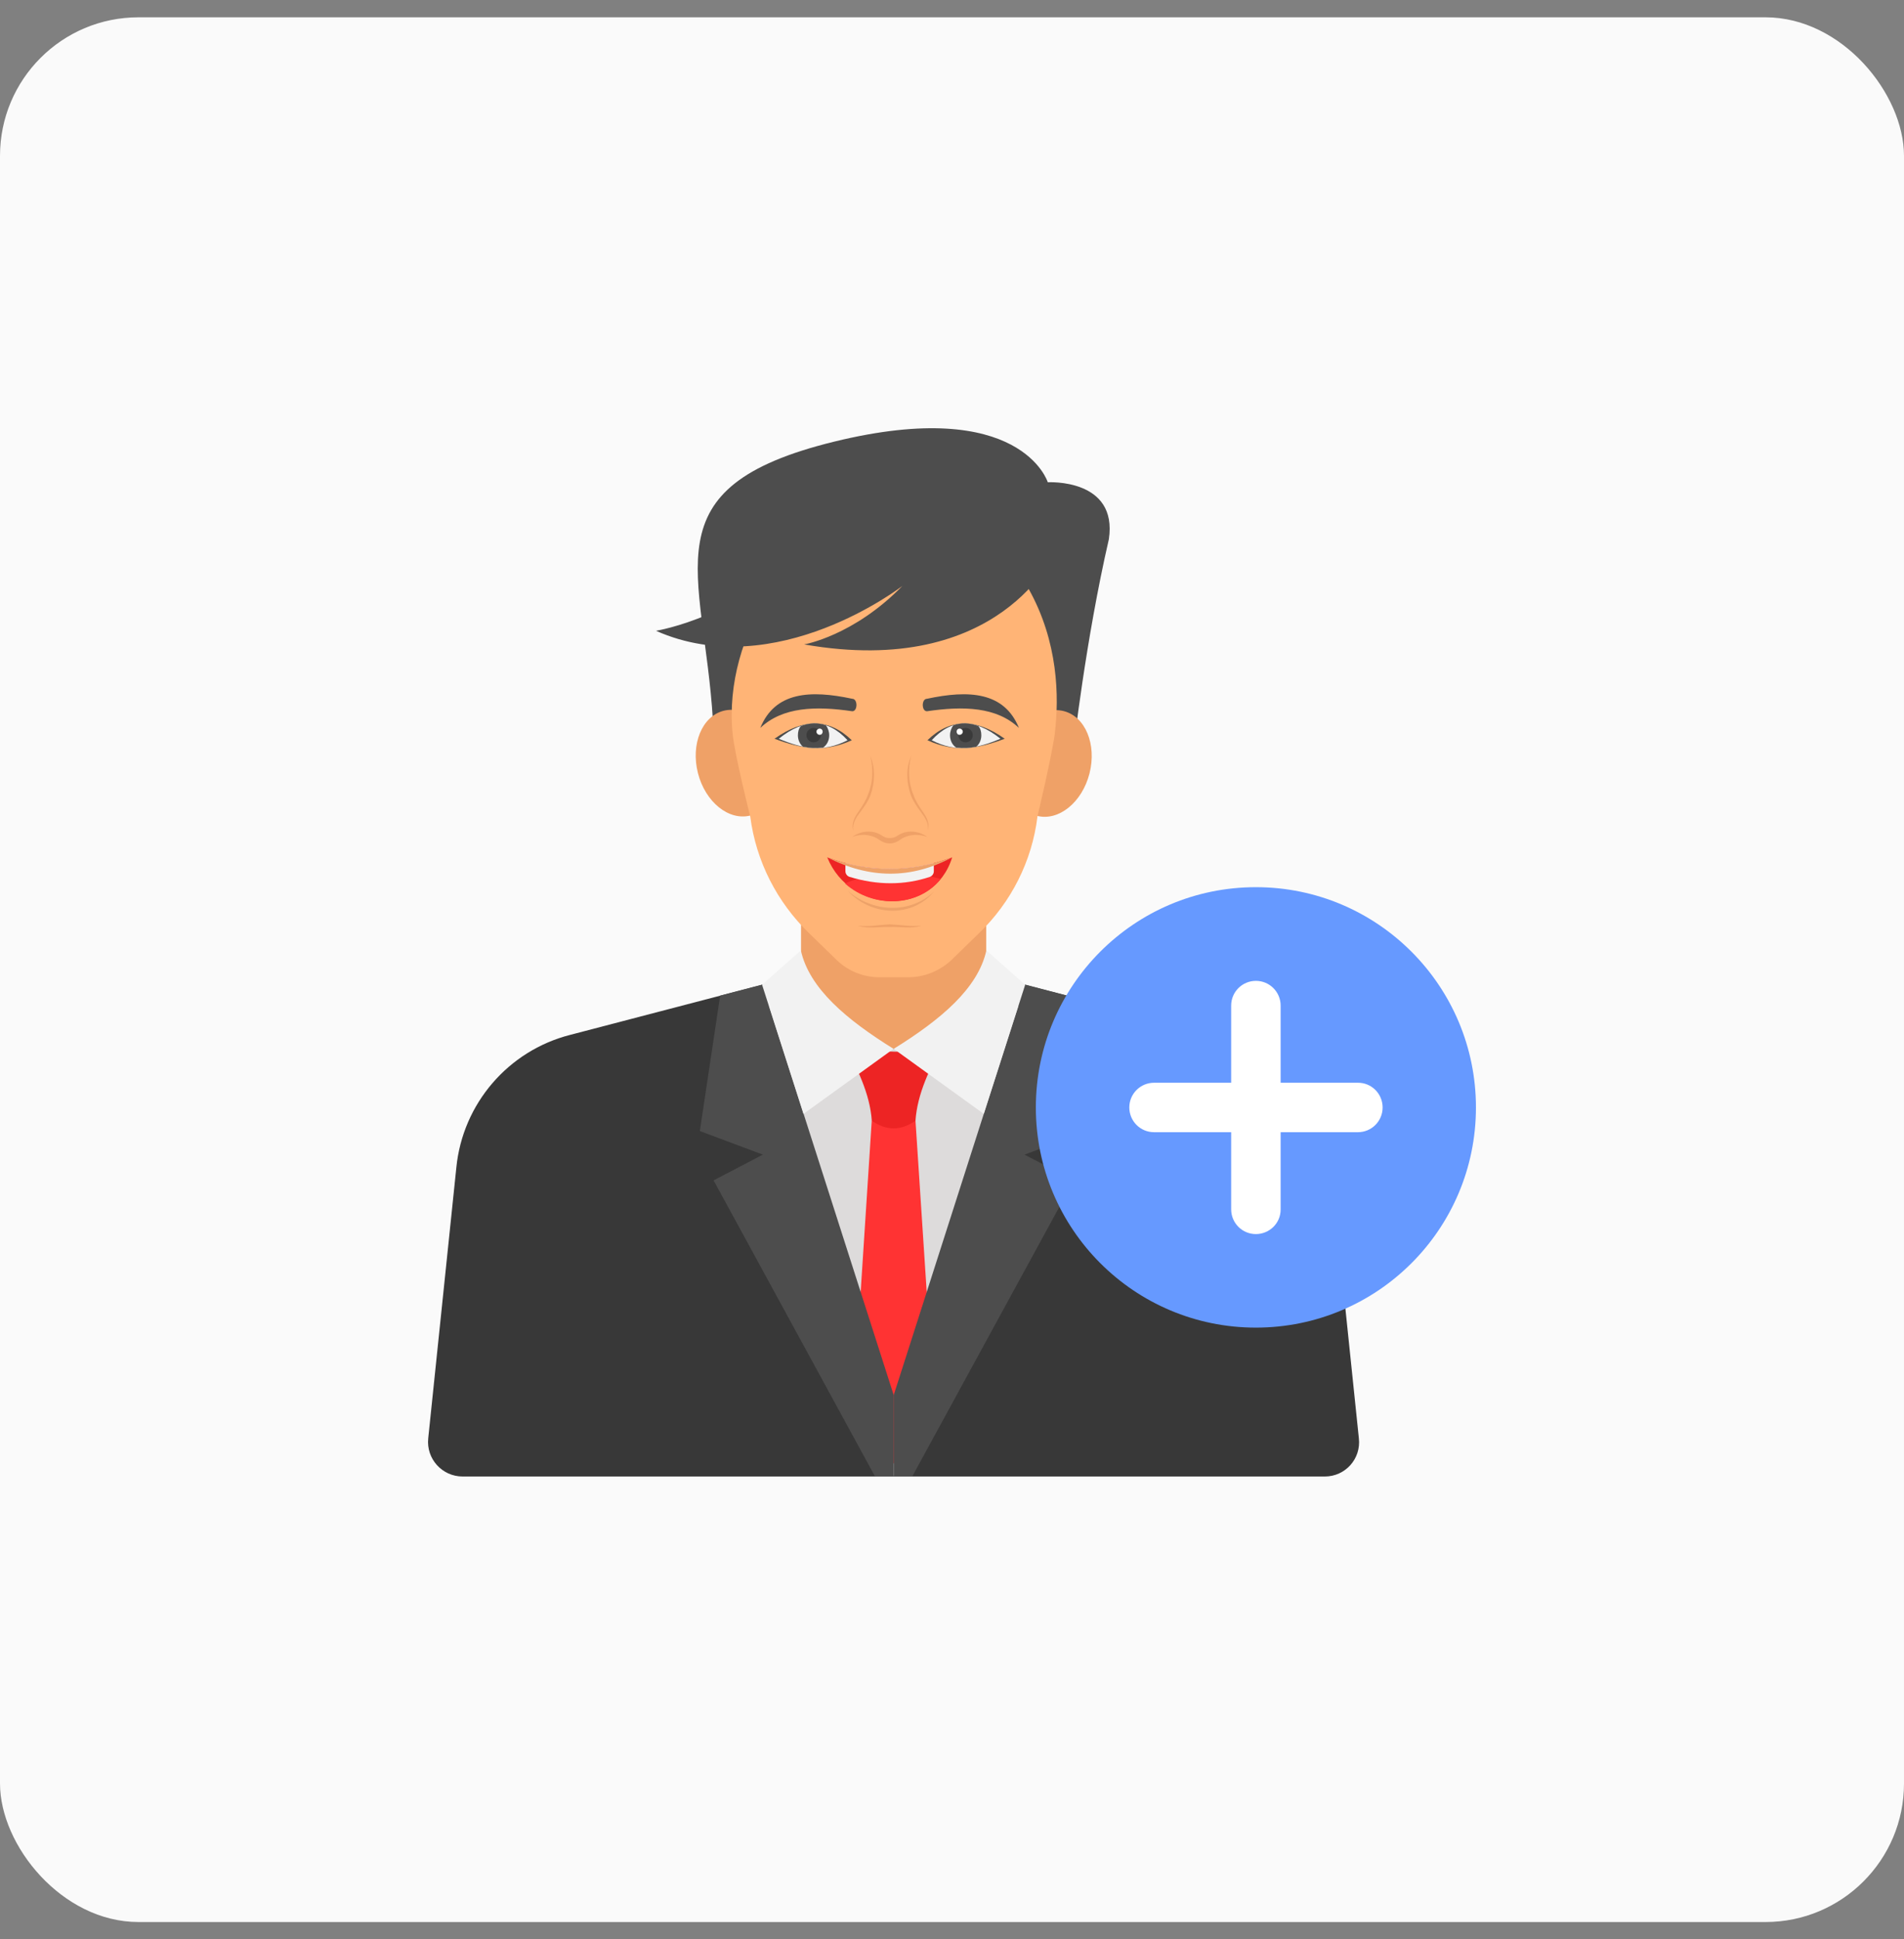 <svg width="55" height="56" viewBox="0 0 55 56" fill="none" xmlns="http://www.w3.org/2000/svg">
<rect x="0" y="0" width="55" height="56" fill="#808080" stroke="none"/>
<rect y="0.5" width="55" height="55" rx="4" fill="#FAFAFA"/>
<path d="M38.27 42.635H13.363C12.772 42.635 12.308 42.124 12.37 41.533L13.183 33.706C13.368 31.87 14.678 30.343 16.466 29.884L25.811 27.443L35.157 29.884C36.945 30.343 38.26 31.875 38.44 33.706L39.253 41.533C39.32 42.124 38.861 42.635 38.27 42.635Z" fill="#383838"/>
<path d="M29.922 28.877L25.816 42.635L21.706 28.877L25.816 30.281L29.922 28.877Z" fill="#DDDBDB"/>
<path d="M25.182 32.357H26.445L26.942 39.939L25.816 42.266L24.691 39.939L25.182 32.357Z" fill="#FF3333"/>
<path d="M27.301 30.049C26.862 30.82 26.497 31.587 26.445 32.362C26.024 32.655 25.603 32.655 25.183 32.362C25.131 31.591 24.762 30.825 24.326 30.049C25.395 30.475 26.384 30.475 27.301 30.049Z" fill="#ED2424"/>
<path d="M28.611 29.231L27.841 30.404L25.816 30.281L23.792 30.404L23.016 29.231L23.139 27.443V23.683H28.488V27.443L28.611 29.231Z" fill="#EFA167"/>
<path d="M20.803 28.749L20.216 32.66L22.037 33.341L20.613 34.084L25.277 42.635H25.816V40.285L22.018 28.432L20.803 28.749Z" fill="#4D4D4D"/>
<path d="M23.134 27.443L22.014 28.437L23.21 32.164L25.811 30.286C24.454 29.444 23.376 28.541 23.134 27.443Z" fill="#F2F2F2"/>
<path d="M30.83 28.749L31.416 32.66L29.595 33.341L31.019 34.084L26.351 42.635H25.816V40.285L29.614 28.432L30.83 28.749Z" fill="#4D4D4D"/>
<path d="M28.493 27.443L29.614 28.437L28.418 32.164L25.816 30.286C27.174 29.444 28.252 28.541 28.493 27.443Z" fill="#F2F2F2"/>
<path d="M31.005 21.654C31.005 21.654 31.36 18.48 32.031 15.572C32.296 13.807 30.267 13.926 30.267 13.926C30.267 13.926 29.501 11.428 24.095 12.753C18.689 14.077 20.33 16.437 20.595 20.817L22.212 22.009L31.005 21.654Z" fill="#4D4D4D"/>
<path d="M31.472 22.334C31.685 21.498 31.353 20.693 30.73 20.534C30.108 20.375 29.43 20.924 29.217 21.759C29.005 22.594 29.337 23.4 29.959 23.559C30.582 23.718 31.259 23.169 31.472 22.334Z" fill="#EFA167"/>
<path d="M21.674 23.549C22.297 23.39 22.629 22.584 22.416 21.749C22.203 20.914 21.526 20.365 20.903 20.524C20.28 20.683 19.948 21.488 20.161 22.324C20.374 23.159 21.051 23.707 21.674 23.549Z" fill="#EFA167"/>
<path d="M30.47 21.177C30.395 21.787 29.969 23.574 29.969 23.574C29.813 24.866 29.207 26.058 28.276 26.951L27.472 27.732C27.131 28.044 26.691 28.219 26.237 28.219H25.405C24.946 28.219 24.506 28.044 24.18 27.732L23.376 26.951C22.444 26.053 21.839 24.866 21.673 23.584C21.673 23.584 21.219 21.787 21.162 21.177C21.02 19.739 21.474 18.272 22.198 17.185L27.845 15.548L29.714 17.005C30.57 18.533 30.598 20.122 30.47 21.177Z" fill="#FFB476"/>
<path d="M26.975 25.75C26.351 26.502 25.168 26.469 24.483 25.717C25.216 26.36 26.299 26.389 26.975 25.75Z" fill="#EDA269"/>
<path d="M27.505 24.757C26.975 26.474 24.568 26.412 23.896 24.757C25.097 25.201 26.299 25.201 27.505 24.757Z" fill="#ED2424"/>
<path d="M27.174 25.381C26.512 26.204 25.22 26.228 24.412 25.514C24.762 25.338 25.329 25.23 25.963 25.23C26.422 25.225 26.843 25.287 27.174 25.381Z" fill="#FF3333"/>
<path d="M26.975 24.922V25.159C26.975 25.23 26.928 25.296 26.862 25.32C26.124 25.566 25.348 25.566 24.539 25.32C24.468 25.296 24.421 25.23 24.421 25.154V24.922C25.272 25.145 26.124 25.145 26.975 24.922Z" fill="#F2F2F2"/>
<path d="M27.505 24.757C26.308 25.395 25.111 25.376 23.896 24.757C25.097 25.201 26.299 25.201 27.505 24.757Z" fill="#EDA269"/>
<path d="M24.62 24.166C24.776 24.052 24.979 23.991 25.187 24.019C25.291 24.029 25.391 24.071 25.476 24.128C25.547 24.18 25.622 24.199 25.703 24.199C25.783 24.199 25.859 24.18 25.93 24.128C26.02 24.071 26.119 24.029 26.218 24.019C26.422 23.991 26.63 24.052 26.786 24.166C26.606 24.104 26.412 24.09 26.242 24.137C26.157 24.161 26.076 24.194 26.005 24.246C25.925 24.308 25.811 24.355 25.698 24.355C25.589 24.355 25.471 24.308 25.391 24.246C25.32 24.194 25.239 24.161 25.154 24.137C24.993 24.09 24.799 24.099 24.62 24.166Z" fill="#EFA167"/>
<path d="M26.805 23.976C26.838 23.782 26.724 23.612 26.611 23.461C26.497 23.309 26.384 23.149 26.313 22.969C26.185 22.605 26.162 22.189 26.318 21.834C26.228 22.203 26.237 22.595 26.384 22.945C26.445 23.125 26.549 23.281 26.658 23.442C26.762 23.584 26.866 23.782 26.805 23.976Z" fill="#EFA167"/>
<path d="M24.648 23.976C24.587 23.782 24.691 23.584 24.799 23.437C24.908 23.276 25.012 23.12 25.074 22.941C25.22 22.595 25.23 22.203 25.14 21.829C25.291 22.184 25.272 22.6 25.145 22.964C25.074 23.149 24.955 23.305 24.847 23.456C24.728 23.608 24.62 23.778 24.648 23.976Z" fill="#EFA167"/>
<path d="M26.616 26.729C26.318 26.828 25.996 26.753 25.698 26.767C25.4 26.757 25.078 26.828 24.78 26.729C25.088 26.767 25.386 26.71 25.698 26.691C26.01 26.705 26.313 26.762 26.616 26.729Z" fill="#EFA167"/>
<path d="M29.023 21.332C28.257 21.616 27.599 21.744 26.791 21.375C27.434 20.746 28.181 20.732 29.023 21.332Z" fill="#4D4D4D"/>
<path d="M28.9 21.332C28.219 21.616 27.633 21.744 26.914 21.375C27.486 20.746 28.153 20.732 28.9 21.332Z" fill="#F2F2F2"/>
<path d="M28.347 21.233C28.347 21.37 28.29 21.484 28.205 21.559C28.011 21.602 27.831 21.611 27.623 21.588C27.505 21.512 27.443 21.375 27.443 21.233C27.443 21.124 27.481 21.02 27.538 20.945C27.765 20.86 28.006 20.869 28.257 20.963C28.323 21.03 28.347 21.129 28.347 21.233Z" fill="#4D4D4D"/>
<path d="M27.893 21.436C28.008 21.436 28.101 21.343 28.101 21.228C28.101 21.113 28.008 21.02 27.893 21.02C27.778 21.02 27.685 21.113 27.685 21.228C27.685 21.343 27.778 21.436 27.893 21.436Z" fill="#3A3A3A"/>
<path d="M27.812 21.124C27.812 21.176 27.77 21.219 27.718 21.219C27.666 21.219 27.633 21.176 27.633 21.124C27.633 21.082 27.666 21.039 27.718 21.039C27.77 21.039 27.812 21.082 27.812 21.124Z" fill="white"/>
<path d="M29.434 21.02C28.791 20.41 27.831 20.382 26.776 20.538C26.616 20.538 26.616 20.178 26.776 20.178C27.987 19.918 29.009 19.975 29.434 21.02Z" fill="#4D4D4D"/>
<path d="M22.373 21.332C23.139 21.616 23.797 21.744 24.605 21.375C23.957 20.746 23.215 20.732 22.373 21.332Z" fill="#4D4D4D"/>
<path d="M22.496 21.332C23.177 21.616 23.764 21.744 24.483 21.375C23.905 20.746 23.243 20.732 22.496 21.332Z" fill="#F2F2F2"/>
<path d="M23.049 21.233C23.049 21.37 23.106 21.484 23.191 21.559C23.385 21.602 23.565 21.611 23.773 21.588C23.891 21.512 23.953 21.375 23.953 21.233C23.953 21.124 23.915 21.02 23.858 20.945C23.631 20.86 23.39 20.869 23.139 20.963C23.073 21.03 23.049 21.129 23.049 21.233Z" fill="#4D4D4D"/>
<path d="M23.503 21.436C23.618 21.436 23.712 21.343 23.712 21.228C23.712 21.113 23.618 21.02 23.503 21.02C23.389 21.02 23.295 21.113 23.295 21.228C23.295 21.343 23.389 21.436 23.503 21.436Z" fill="#3A3A3A"/>
<path d="M23.584 21.124C23.584 21.176 23.626 21.219 23.678 21.219C23.73 21.219 23.764 21.176 23.764 21.124C23.764 21.082 23.73 21.039 23.678 21.039C23.626 21.039 23.584 21.082 23.584 21.124Z" fill="white"/>
<path d="M21.962 21.02C22.605 20.41 23.565 20.382 24.62 20.538C24.78 20.538 24.78 20.178 24.62 20.178C23.404 19.918 22.387 19.975 21.962 21.02Z" fill="#4D4D4D"/>
<path d="M23.172 15.68C21.574 17.79 18.949 18.215 18.949 18.215C22.416 19.753 26.067 16.919 26.067 16.919C24.653 18.367 23.229 18.608 23.229 18.608C28.9 19.601 30.466 15.955 30.466 15.955L29.742 14.607" fill="#4D4D4D"/>
<path d="M42.635 31.979C42.635 35.489 39.793 38.336 36.278 38.336C32.764 38.336 29.922 35.489 29.922 31.979C29.922 28.465 32.764 25.618 36.278 25.618C39.793 25.618 42.635 28.47 42.635 31.979Z" fill="#6699FF"/>
<path d="M39.939 31.979C39.939 32.376 39.618 32.693 39.225 32.693H33.337C32.939 32.693 32.622 32.372 32.622 31.979C32.622 31.582 32.944 31.265 33.337 31.265H39.22C39.618 31.26 39.939 31.582 39.939 31.979Z" fill="white"/>
<path d="M36.278 35.635C35.881 35.635 35.564 35.313 35.564 34.921V29.037C35.564 28.64 35.886 28.323 36.278 28.323C36.676 28.323 36.993 28.645 36.993 29.037V34.921C36.997 35.313 36.676 35.635 36.278 35.635Z" fill="white"/>
</svg>
